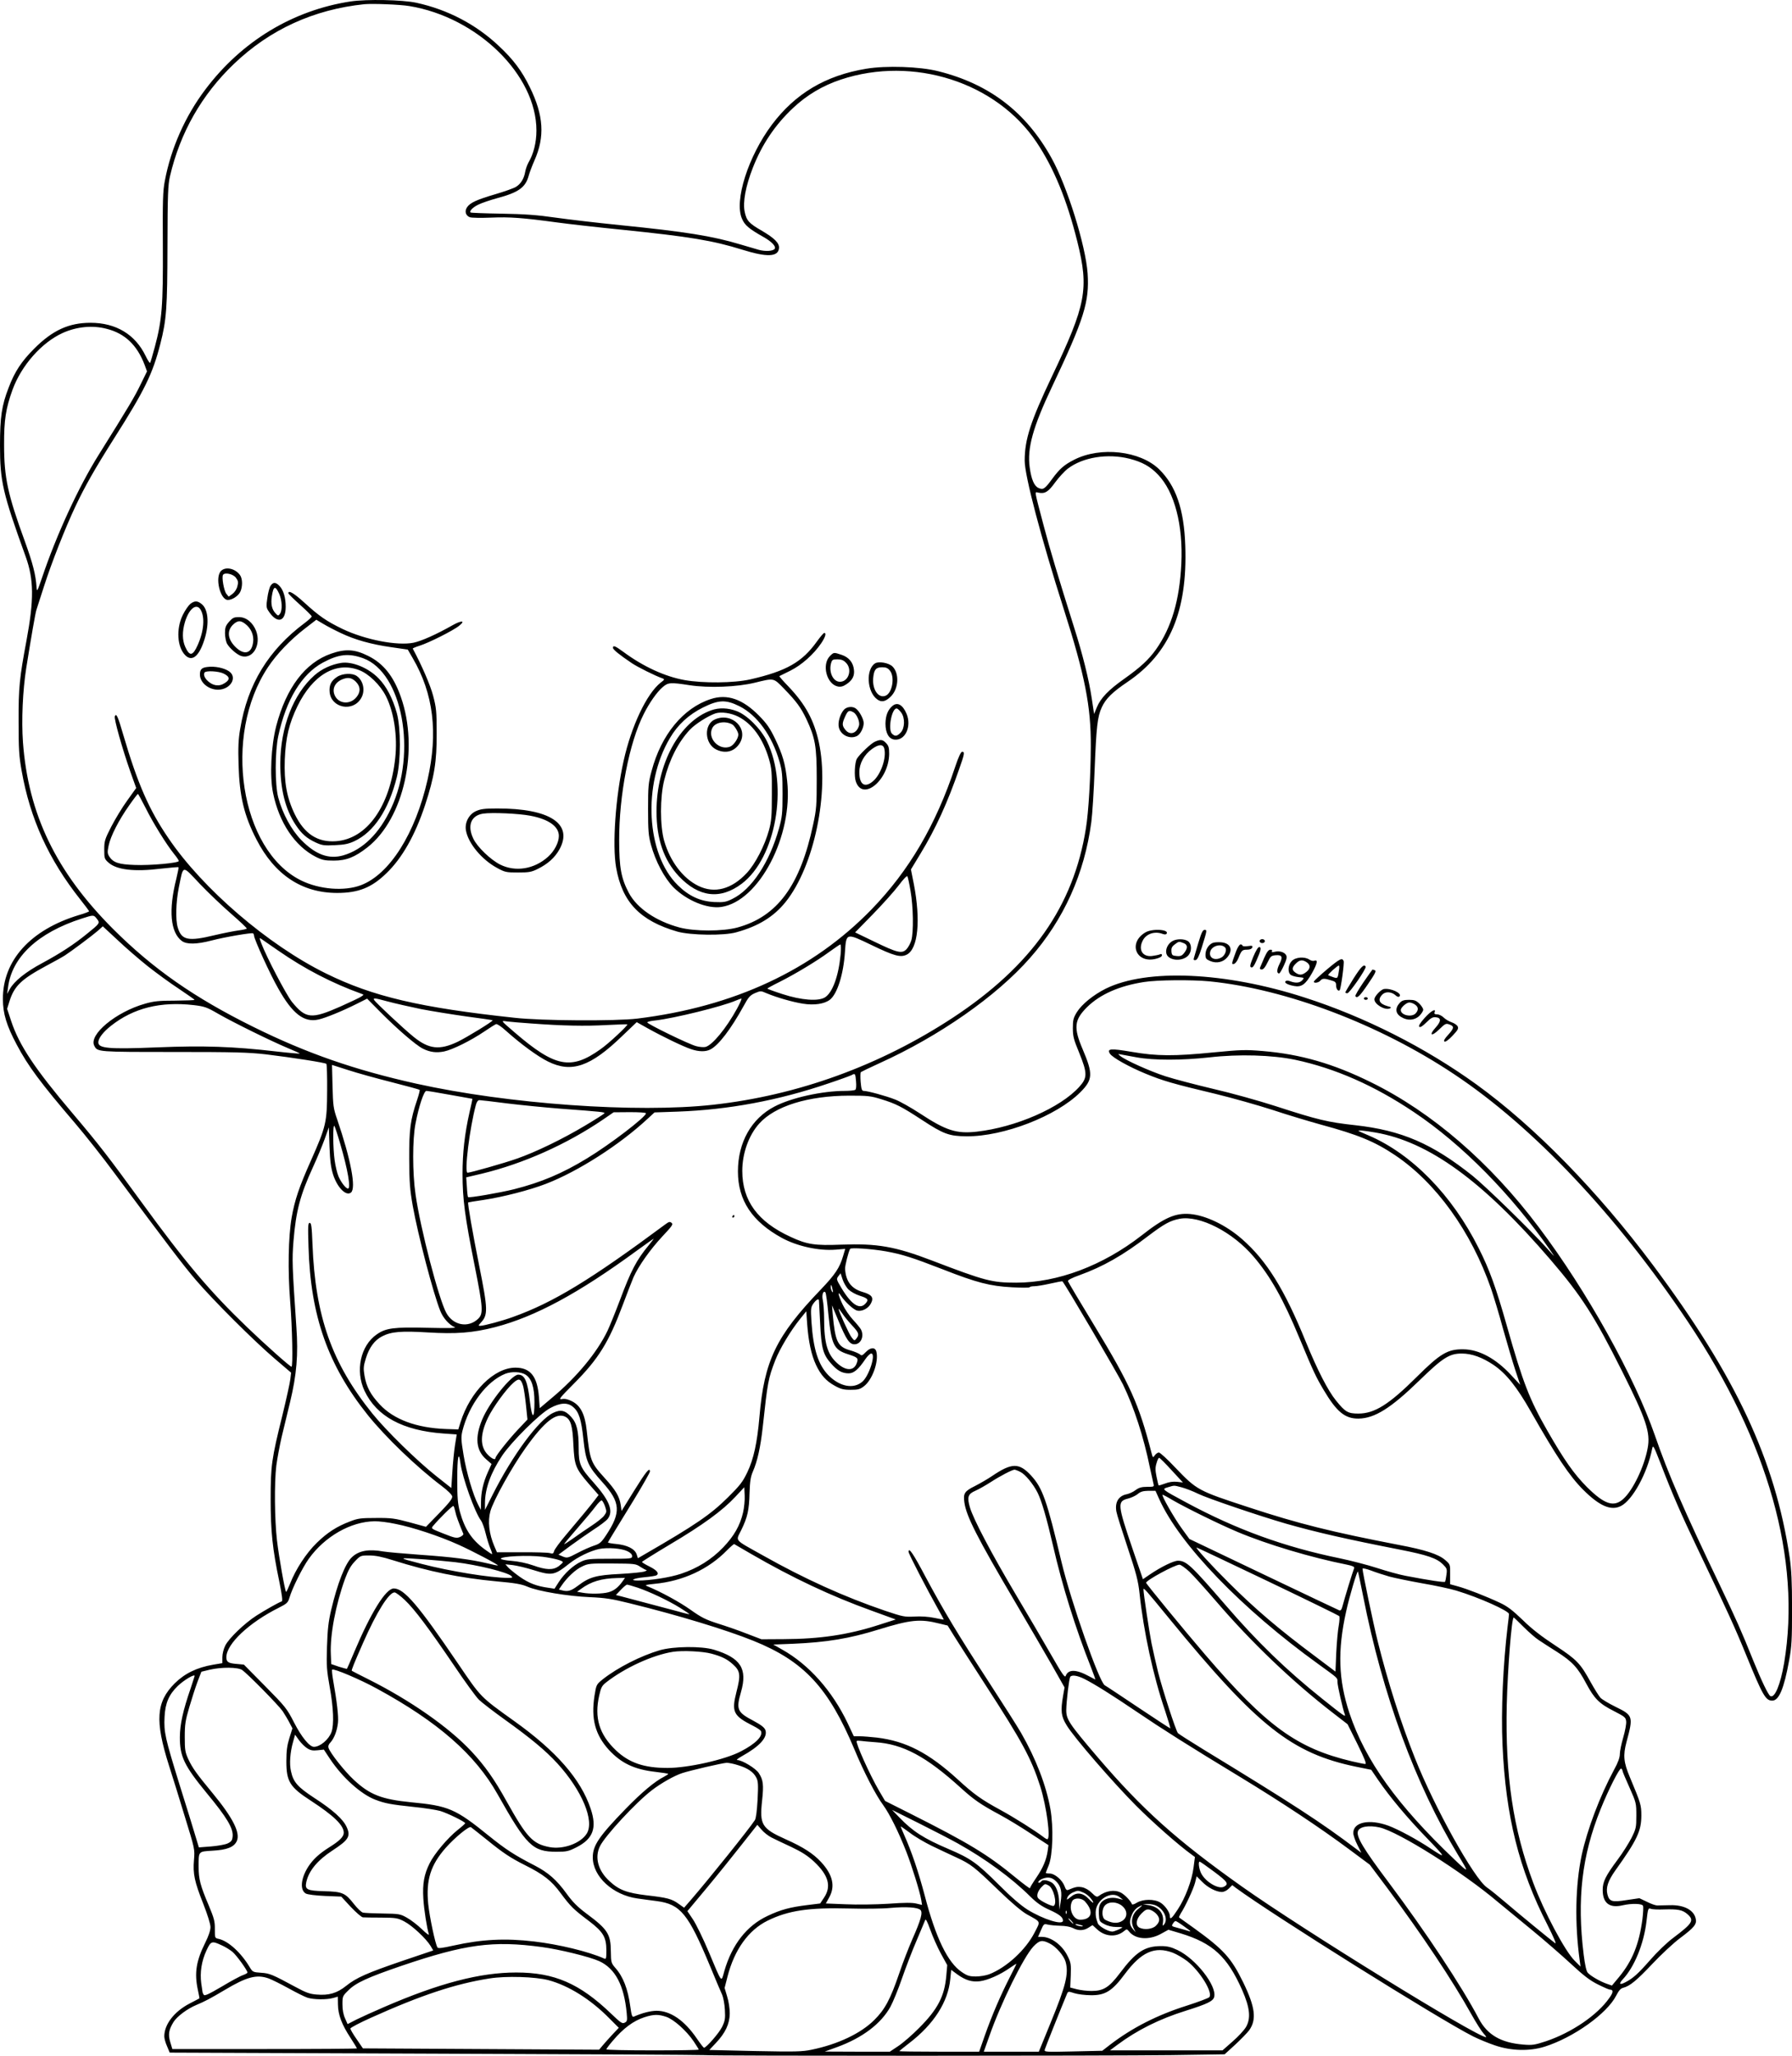 <?xml version="1.0" encoding="UTF-8"?>
<svg xmlns="http://www.w3.org/2000/svg" version="1.0" viewBox="0 0 1357.961 1557.686" preserveAspectRatio="xMidYMid meet">
  <g transform="translate(-321.5,1777.592) scale(0.1,-0.1)" fill="#000000" stroke="none">
    <path d="M5872 17765 c-438 -67 -825 -301 -1100 -666 -153 -202 -262 -447 -308 -694 -15 -76 -17 -151 -15 -495 2 -452 -6 -557 -60 -760 -17 -63 -33 -118 -36 -123 -3 -5 -18 18 -34 51 -79 164 -225 252 -418 252 -165 0 -288 -57 -426 -195 -97 -97 -148 -174 -194 -295 -53 -136 -66 -224 -66 -440 0 -271 20 -359 195 -843 62 -172 63 -326 6 -633 -53 -283 -61 -357 -60 -614 0 -211 3 -263 23 -374 64 -364 205 -673 444 -975 37 -46 67 -87 67 -90 0 -3 -35 -17 -78 -29 -366 -111 -577 -344 -575 -637 0 -109 28 -201 105 -345 85 -161 181 -290 442 -595 75 -88 210 -258 299 -379 401 -540 522 -699 618 -811 132 -154 439 -460 597 -595 l123 -105 -6 -50 c-3 -27 -30 -150 -60 -273 -82 -331 -89 -381 -89 -637 0 -242 14 -377 66 -625 20 -99 26 -146 18 -148 -24 -8 -128 -67 -192 -108 -89 -57 -209 -172 -236 -227 -13 -26 -22 -63 -22 -89 l0 -44 -71 -12 c-122 -21 -214 -66 -290 -141 -141 -141 -151 -283 -44 -621 26 -80 80 -255 121 -390 75 -244 76 -245 69 -327 -9 -106 4 -165 71 -334 32 -82 54 -152 54 -175 0 -25 -14 -67 -40 -119 -68 -137 -83 -228 -56 -355 8 -36 13 -65 12 -66 0 -1 -34 -18 -74 -39 -117 -61 -192 -158 -192 -249 0 -15 9 -49 21 -75 l20 -48 2007 -8 c1104 -4 2023 -9 2042 -11 57 -7 3101 -6 3540 0 l405 6 79 72 c43 40 91 89 107 110 58 81 46 176 -45 363 -91 186 -147 248 -374 412 -59 42 -109 78 -112 80 -2 2 4 16 13 31 35 54 95 183 108 232 l12 49 40 -40 c43 -45 107 -78 150 -79 17 0 38 10 54 26 l26 26 26 -20 c277 -204 1545 -998 1799 -1126 40 -20 114 -51 165 -68 122 -42 262 -46 377 -10 219 69 474 251 543 388 19 37 34 54 52 58 51 13 102 55 221 181 66 70 160 158 211 196 107 80 128 106 118 147 -14 66 -90 105 -194 102 -42 -1 -86 -2 -98 -2 -12 0 -47 12 -78 28 l-57 27 -95 -14 c-112 -18 -133 -12 -147 43 -13 51 4 102 59 180 166 232 198 301 198 418 0 78 -4 92 -87 290 -48 114 -52 165 -26 265 53 196 51 203 -82 268 -51 25 -103 56 -115 69 -12 13 -45 66 -74 118 -78 142 -104 170 -267 277 -102 67 -178 125 -247 193 -79 76 -117 105 -175 132 -100 47 -245 104 -318 124 l-58 16 0 75 c1 75 1 75 -38 109 -50 43 -149 76 -351 114 -508 98 -758 160 -1135 284 -388 127 -394 130 -559 302 -59 63 -115 114 -124 114 -9 0 -23 -10 -31 -21 -14 -21 -15 -20 -26 22 -94 365 -161 514 -431 959 -109 179 -199 331 -201 338 -2 9 29 25 88 46 177 64 329 150 519 296 123 93 167 117 239 131 153 28 402 -100 561 -287 128 -150 225 -323 348 -619 108 -259 123 -290 182 -390 99 -167 162 -219 265 -218 122 2 244 78 460 288 178 173 228 205 322 205 76 0 156 -29 242 -87 95 -65 176 -166 283 -355 190 -334 291 -486 395 -590 124 -124 212 -162 287 -123 88 45 200 250 236 434 7 31 11 23 65 -115 85 -222 155 -383 280 -644 229 -479 284 -600 370 -811 123 -301 145 -339 195 -339 51 0 89 91 128 305 19 104 22 156 22 390 0 208 -5 298 -18 390 -110 738 -408 1374 -1035 2214 -420 562 -896 1050 -1340 1371 -385 278 -844 511 -1302 658 -601 194 -1194 220 -1505 67 -94 -47 -182 -118 -220 -179 -26 -43 -30 -59 -30 -120 0 -62 6 -86 48 -187 63 -156 63 -189 1 -258 -143 -159 -482 -307 -778 -340 -153 -17 -232 8 -431 139 -66 43 -149 90 -185 104 -67 27 -210 66 -240 66 -14 0 -18 13 -23 68 -3 37 -2 70 1 74 4 3 67 34 140 67 455 206 888 508 1143 799 255 289 412 637 464 1029 8 61 19 239 25 395 13 325 21 402 54 474 31 67 80 115 197 194 318 216 453 534 436 1029 -9 278 -71 457 -199 582 -144 139 -443 173 -642 72 -77 -39 -111 -69 -167 -145 -56 -77 -69 -86 -105 -69 -32 14 -54 66 -66 156 -20 144 24 304 169 610 244 515 284 644 270 859 -15 212 -155 662 -274 875 -193 348 -470 560 -857 657 -141 36 -397 44 -547 19 -308 -51 -536 -187 -714 -423 -180 -240 -288 -578 -227 -714 21 -49 53 -76 163 -138 62 -35 96 -71 85 -89 -12 -18 -70 -22 -121 -8 -27 8 -90 26 -140 41 -213 64 -415 96 -910 146 -170 17 -391 43 -490 57 -139 20 -233 27 -410 30 -126 2 -231 6 -234 9 -11 11 18 40 60 60 24 12 89 34 144 49 160 43 212 81 236 168 6 23 26 76 44 117 80 180 70 341 -35 555 -60 123 -124 209 -233 311 -173 164 -388 277 -627 329 -105 23 -378 28 -498 10z m445 -35 c517 -85 963 -522 963 -943 0 -91 -22 -178 -60 -242 -9 -16 -21 -48 -25 -70 -9 -53 -33 -92 -70 -115 -16 -10 -86 -35 -154 -55 -143 -42 -194 -65 -217 -100 -20 -30 -10 -63 21 -75 13 -5 86 -6 162 -3 141 6 237 -1 503 -37 80 -11 300 -36 490 -55 510 -52 689 -82 910 -151 186 -58 271 -55 278 10 5 38 -32 76 -129 133 -99 57 -117 77 -131 145 -15 72 7 192 62 333 70 178 168 324 304 452 105 99 225 170 363 216 549 182 1179 -20 1483 -475 132 -198 229 -433 309 -753 89 -358 67 -476 -192 -1020 -163 -343 -207 -479 -207 -640 0 -114 125 -588 296 -1124 160 -501 207 -738 205 -1041 -1 -225 -17 -499 -37 -620 -93 -590 -411 -1042 -1008 -1435 -553 -363 -1176 -589 -1818 -660 -579 -64 -1550 5 -2249 160 -467 104 -832 231 -1234 430 -447 221 -761 440 -1065 744 -430 431 -641 868 -681 1413 -12 165 -2 392 25 563 37 232 70 422 77 440 4 11 30 92 58 180 56 175 160 440 239 607 70 148 145 281 292 513 232 365 292 489 350 715 47 185 53 271 54 745 1 390 4 460 19 525 77 331 241 619 485 852 273 261 605 412 987 452 60 6 272 -2 342 -14z m-2292 -2446 c137 -35 229 -123 286 -273 l18 -49 -49 -100 c-45 -93 -87 -164 -317 -532 -152 -242 -321 -609 -429 -930 -36 -105 -39 -112 -42 -75 -6 96 -28 181 -89 350 -129 353 -157 482 -157 730 -1 188 13 277 64 418 68 185 220 357 380 430 107 48 227 60 335 31z m7750 -984 c96 -25 156 -58 216 -121 124 -130 190 -380 176 -674 -13 -277 -75 -485 -192 -650 -55 -77 -116 -134 -240 -222 -119 -84 -179 -146 -208 -216 l-21 -51 -18 119 c-21 141 -69 334 -133 535 -130 414 -178 574 -229 765 -77 292 -72 263 -42 258 50 -10 75 6 127 78 28 38 71 85 96 104 114 87 302 117 468 75z m-7826 -3486 c25 -32 24 -34 -74 -113 -98 -80 -200 -147 -339 -222 -126 -67 -214 -138 -247 -198 l-20 -36 7 50 c29 229 226 414 559 521 90 29 90 29 114 -2z m384 -358 c65 -51 171 -129 237 -172 65 -44 119 -81 119 -84 1 -3 -65 -5 -147 -6 -121 0 -161 -4 -227 -23 -221 -62 -431 -236 -385 -320 24 -46 25 -46 600 -46 464 0 568 -3 700 -18 198 -24 449 -63 458 -72 4 -4 7 -95 6 -203 -1 -240 -8 -271 -122 -528 -91 -204 -123 -299 -147 -434 -25 -145 -30 -401 -11 -637 16 -201 22 -493 10 -493 -11 0 -203 171 -337 300 -283 272 -465 487 -802 950 -250 343 -317 430 -520 670 -286 337 -404 515 -465 698 l-31 94 17 55 c37 118 89 168 280 271 62 33 125 68 140 78 47 30 206 149 249 186 l39 35 111 -103 c60 -57 163 -146 228 -198z m8048 -116 c580 -58 1288 -326 1854 -704 600 -399 1230 -1067 1772 -1877 608 -909 859 -1799 728 -2584 -28 -165 -72 -270 -105 -250 -16 10 -66 114 -127 264 -93 232 -132 318 -255 576 -270 562 -392 844 -491 1131 -156 450 -517 1098 -881 1581 -369 491 -809 871 -1271 1098 -287 142 -535 213 -820 237 -130 11 -166 10 -372 -10 -303 -30 -431 -29 -623 4 -159 27 -188 25 -164 -14 18 -29 143 -99 269 -151 133 -55 210 -77 537 -155 123 -30 314 -84 426 -120 111 -37 275 -86 365 -111 284 -77 408 -128 562 -231 311 -208 578 -578 729 -1012 19 -56 61 -193 91 -305 31 -111 73 -252 93 -313 l37 -111 -70 75 c-115 124 -242 193 -360 194 -119 2 -175 -31 -355 -210 -210 -209 -319 -277 -442 -277 -78 0 -99 12 -169 99 -61 75 -141 231 -229 446 -162 398 -297 615 -484 778 -119 104 -271 178 -391 189 -112 10 -197 -27 -370 -163 -293 -228 -635 -357 -950 -357 -183 0 -234 13 -636 167 -282 108 -417 131 -689 121 -200 -8 -260 1 -384 59 -249 114 -366 274 -366 500 0 133 49 270 128 358 119 133 370 211 682 212 141 0 163 -2 243 -27 111 -34 154 -56 307 -156 166 -109 208 -124 340 -125 281 -2 680 153 861 333 96 96 98 139 19 325 -71 166 -65 223 33 321 99 97 244 161 431 190 101 16 360 18 497 5z m-7697 -180 c81 -10 97 -15 185 -66 113 -65 397 -205 528 -260 51 -21 91 -39 89 -41 -2 -2 -83 5 -179 16 -327 38 -549 45 -898 31 -371 -15 -449 -8 -449 38 0 31 38 80 97 126 170 134 374 185 627 156z m7146 -396 c127 -23 342 -23 549 0 226 26 475 18 650 -18 304 -65 600 -195 901 -397 366 -245 741 -626 1034 -1049 38 -55 38 -55 -24 15 -123 137 -467 472 -565 551 -307 245 -539 345 -890 384 -209 23 -282 40 -605 145 -124 40 -335 99 -470 130 -135 32 -299 75 -364 96 -120 39 -303 122 -341 153 -20 17 -20 17 5 12 14 -3 68 -13 120 -22z m-5647 -188 c114 -29 209 -55 212 -58 3 -2 -6 -37 -19 -76 -51 -150 -61 -222 -60 -447 1 -180 5 -231 27 -357 40 -222 154 -658 208 -794 21 -54 67 -106 109 -124 18 -7 -37 -9 -205 -5 -256 6 -315 -1 -385 -50 -123 -85 -164 -275 -93 -427 92 -195 291 -302 599 -324 l100 -7 -13 -81 c-7 -44 -16 -136 -20 -203 l-8 -122 -115 91 c-146 116 -378 343 -483 473 -307 381 -433 736 -454 1283 -5 134 -9 162 -21 162 -13 0 -14 -25 -9 -182 15 -523 148 -898 449 -1274 135 -168 373 -397 562 -539 46 -35 76 -65 78 -78 2 -16 -23 -49 -98 -126 l-101 -104 -124 34 c-112 30 -137 34 -254 33 -116 0 -138 -3 -197 -26 -101 -38 -173 -85 -253 -163 -79 -77 -160 -201 -201 -307 -15 -37 -29 -66 -31 -64 -9 8 -55 269 -69 390 -18 156 -21 434 -5 567 7 53 25 149 40 215 16 65 45 186 65 269 49 205 62 355 47 565 -32 469 -33 510 -22 651 19 229 50 348 148 562 31 67 70 162 88 211 l32 90 5 -145 c4 -110 11 -160 27 -212 32 -100 99 -167 136 -137 40 34 -1 249 -105 555 -29 83 -31 103 -35 251 l-4 161 122 -39 c67 -22 215 -63 330 -92z m3519 7 c3 -37 1 -61 -6 -65 -6 -4 -41 -8 -78 -8 -172 0 -407 -52 -533 -118 -176 -91 -278 -272 -278 -492 0 -219 107 -380 333 -504 116 -63 279 -99 407 -89 l73 6 -16 -54 c-26 -89 -60 -140 -170 -255 -338 -352 -428 -539 -464 -964 -17 -196 -44 -320 -92 -420 -35 -73 -56 -100 -147 -190 -131 -130 -243 -207 -634 -433 l-48 -28 -10 31 c-15 41 -72 69 -155 77 -35 3 -63 9 -62 12 4 9 49 83 196 322 67 110 122 207 122 215 0 36 -30 -1 -120 -146 l-95 -153 -6 45 c-10 65 -38 113 -122 205 -106 117 -111 132 -136 360 -13 122 -46 188 -111 221 -31 16 -55 21 -76 17 -29 -5 -19 7 90 117 188 189 265 315 371 598 32 85 68 179 81 209 39 86 126 209 218 308 74 79 84 92 70 103 -12 11 -20 9 -47 -11 -566 -420 -848 -592 -1155 -702 -79 -29 -220 -67 -248 -67 -16 0 -15 2 4 23 56 60 55 99 -12 434 -49 245 -89 474 -83 478 1 1 54 10 117 19 146 22 348 74 470 121 243 93 562 297 775 496 l50 46 175 6 c384 14 763 84 1144 214 87 29 166 58 175 63 26 15 28 12 33 -47z m-3075 -103 c91 -16 167 -30 168 -30 1 0 -9 -46 -22 -102 -37 -164 -53 -308 -53 -467 0 -191 18 -326 92 -696 64 -322 67 -364 25 -403 -75 -70 -188 -49 -240 46 -57 104 -197 642 -233 897 -24 164 -24 420 0 539 25 131 64 246 82 246 8 0 89 -13 181 -30z m433 -65 c107 -13 290 -31 405 -40 312 -23 336 -26 330 -35 -3 -5 -69 -47 -148 -94 -169 -101 -373 -200 -517 -250 -90 -32 -351 -106 -372 -106 -26 0 16 339 63 513 6 24 16 37 27 37 9 0 105 -11 212 -25z m1050 -75 c0 -27 -274 -237 -448 -342 -185 -113 -346 -181 -551 -233 -108 -27 -342 -67 -349 -60 -3 3 -7 37 -9 77 l-5 73 119 28 c314 76 640 221 918 410 l80 55 123 1 c71 0 122 -3 122 -9z m-2317 -230 c58 -197 82 -340 59 -340 -16 0 -51 45 -71 90 -11 25 -24 80 -30 123 -13 93 -15 275 -2 262 4 -6 24 -66 44 -135z m7843 85 c406 -69 817 -368 1330 -966 235 -274 331 -424 542 -845 182 -363 215 -463 193 -580 -25 -139 -111 -319 -184 -385 -72 -66 -143 -43 -277 90 -98 99 -171 203 -298 424 -137 239 -187 368 -308 796 -81 286 -132 429 -214 590 -201 402 -507 714 -835 854 -38 16 -72 31 -74 33 -9 8 38 4 125 -11z m-5503 -852 c-96 -116 -136 -193 -222 -423 -34 -90 -76 -193 -92 -227 -79 -165 -234 -353 -424 -511 l-90 -76 -6 85 c-12 156 -65 222 -178 222 -161 0 -343 -181 -416 -413 l-17 -55 -92 3 c-224 8 -397 72 -503 186 -70 75 -101 132 -116 219 -9 55 -8 71 11 132 25 81 66 137 124 166 68 35 146 41 343 29 215 -13 341 -4 512 40 303 79 629 254 1073 579 69 50 127 91 128 91 2 0 -14 -21 -35 -47z m1797 -49 c121 -22 197 -46 429 -136 260 -102 359 -127 524 -136 71 -4 131 -4 134 0 2 5 19 8 36 8 18 0 72 9 121 20 49 11 90 19 92 17 23 -25 421 -703 459 -782 84 -174 156 -395 204 -630 12 -55 24 -110 27 -122 6 -22 4 -23 -48 -23 -42 0 -62 -6 -88 -25 -18 -14 -48 -27 -66 -31 -63 -12 -92 -61 -79 -132 3 -20 42 -143 85 -272 66 -197 80 -253 90 -345 31 -291 104 -629 194 -892 24 -73 42 -133 39 -133 -3 0 -112 71 -242 158 -130 87 -244 163 -254 168 -42 23 -256 634 -328 934 -112 472 -144 561 -230 655 -91 99 -147 98 -296 -3 -32 -22 -91 -56 -130 -76 -79 -39 -90 -56 -80 -124 14 -104 97 -267 383 -752 99 -168 224 -383 278 -477 l98 -173 -11 -63 c-20 -116 -15 -156 27 -224 55 -92 355 -437 526 -609 129 -129 321 -298 419 -369 l27 -20 -10 -77 c-12 -99 -63 -234 -120 -320 -45 -69 -60 -82 -60 -50 0 28 -37 81 -72 102 -46 28 -131 27 -178 -1 -23 -14 -36 -17 -38 -10 -8 23 -55 72 -83 86 -48 25 -114 15 -169 -26 -13 -9 -23 -4 -51 24 -22 22 -50 38 -74 43 -35 6 -50 3 -105 -20 -12 -5 -19 3 -28 28 -17 47 -75 96 -112 96 -17 0 -30 2 -30 5 0 2 10 28 22 57 31 76 37 289 13 426 -32 180 -110 382 -222 577 -25 44 -134 215 -241 380 -236 363 -347 548 -484 804 -94 178 -128 227 -128 188 0 -14 137 -279 223 -432 25 -44 45 -81 44 -81 -1 -1 -33 5 -72 13 -43 9 -101 13 -150 10 -75 -4 -89 -1 -223 44 -311 106 -611 242 -927 420 -223 125 -205 104 -163 191 48 98 60 152 63 283 3 86 8 121 25 160 35 80 58 186 75 338 37 342 41 366 95 506 34 87 115 222 188 313 l47 58 7 -100 c10 -131 31 -229 66 -305 37 -79 78 -124 144 -160 43 -24 65 -30 119 -30 56 0 71 4 101 27 64 49 113 187 94 262 -9 36 -45 34 -81 -4 -25 -26 -31 -28 -44 -16 -9 7 -41 21 -73 30 -96 27 -114 66 -133 276 l-5 65 48 -115 c60 -145 84 -180 122 -180 49 0 76 61 49 113 -7 12 -34 45 -61 74 -27 29 -62 81 -78 115 -33 69 -40 108 -14 68 33 -50 98 -109 125 -115 37 -8 85 17 104 55 23 44 7 66 -62 86 -86 25 -128 80 -134 175 -2 22 26 132 38 152 7 11 164 0 273 -19z m-285 -289 c18 -17 55 -38 88 -48 60 -19 67 -29 40 -59 -44 -48 -106 -8 -182 119 -38 64 -39 67 -23 89 l17 22 15 -46 c8 -25 28 -60 45 -77z m-121 0 c5 -22 4 -26 -4 -15 -5 8 -10 24 -10 34 0 26 6 18 14 -19z m-31 -193 c23 -226 41 -263 147 -297 75 -24 81 -30 68 -66 -21 -62 -82 -63 -149 -2 -74 67 -99 150 -99 338 0 55 -5 118 -10 140 -9 39 4 76 20 58 4 -4 15 -81 23 -171z m-72 111 c0 -5 4 -82 9 -173 9 -190 22 -237 82 -305 48 -55 84 -75 134 -75 39 0 74 29 127 108 16 23 35 42 44 42 38 0 -16 -171 -68 -214 -67 -57 -169 -37 -254 47 -79 80 -117 198 -131 409 -6 99 -5 108 15 137 21 29 40 40 42 24z m251 -190 c52 -56 56 -69 33 -99 -15 -19 -16 -18 -37 9 -19 24 -98 198 -98 215 0 4 12 -11 27 -33 14 -22 48 -63 75 -92z m-2476 -372 c47 -29 69 -95 69 -210 0 -131 -18 -130 -34 3 -18 156 -39 206 -89 206 -50 0 -218 -208 -273 -340 -57 -136 -47 -236 32 -303 l39 -34 -29 -64 c-34 -76 -51 -150 -51 -227 l-1 -57 -20 38 c-38 72 -90 248 -111 377 -19 115 -20 136 -9 183 50 200 185 378 326 434 47 18 116 15 151 -6z m-16 -90 c5 -20 15 -84 21 -144 l11 -107 -69 -73 c-72 -76 -173 -203 -173 -218 0 -19 -28 -7 -59 25 -59 61 -59 153 2 280 38 79 138 217 193 265 42 37 57 31 74 -28z m378 -156 c44 -37 62 -94 78 -245 18 -166 33 -202 144 -325 138 -153 143 -228 27 -403 -36 -54 -48 -64 -92 -78 -27 -9 -84 -34 -125 -56 -72 -38 -78 -39 -110 -26 l-33 14 89 66 c49 36 128 91 176 123 49 31 97 68 108 82 46 59 14 140 -109 278 -99 110 -111 139 -111 258 0 131 -14 190 -57 237 -45 50 -80 58 -137 30 -109 -52 -307 -320 -458 -620 l-58 -115 0 50 c0 111 44 232 130 361 71 106 285 319 365 361 76 41 131 44 173 8z m-57 -75 c39 -22 53 -68 59 -210 8 -160 16 -180 120 -301 l71 -81 -28 -37 c-32 -42 -111 -138 -223 -270 -44 -52 -83 -105 -86 -118 -5 -19 -10 -22 -33 -15 -14 4 -110 7 -213 6 l-187 0 -20 46 c-40 94 -51 188 -30 265 22 80 163 335 267 480 144 202 234 272 303 235z m-797 -350 c15 -111 109 -374 157 -437 9 -13 25 -56 34 -95 10 -40 26 -92 36 -115 10 -24 16 -43 12 -43 -3 0 -27 16 -53 35 -100 73 -153 153 -190 286 -16 61 -20 104 -20 246 0 169 11 223 24 123z m5389 -54 l86 -93 -44 5 c-30 3 -61 -1 -91 -13 -25 -9 -47 -16 -49 -14 -2 2 -9 32 -16 66 -10 49 -10 70 0 102 6 23 15 41 20 41 4 0 47 -42 94 -94z m-1146 -13 c36 -17 97 -90 131 -158 31 -63 68 -190 117 -402 69 -301 170 -626 289 -925 19 -49 33 -88 31 -88 -1 0 -22 11 -46 24 -98 54 -159 55 -178 4 -6 -18 -26 11 -113 163 -58 101 -179 308 -269 459 -182 307 -319 567 -344 654 -23 78 -15 102 41 126 25 11 78 41 117 66 69 45 163 94 180 94 5 0 25 -7 44 -17z m1223 -117 c30 -8 87 -30 125 -49 70 -34 464 -168 665 -226 228 -65 461 -118 859 -196 214 -42 283 -66 330 -112 31 -31 33 -37 27 -79 -3 -25 -8 -49 -10 -53 -5 -7 -118 10 -301 45 -44 8 -141 35 -215 59 -74 24 -203 57 -285 74 -418 86 -779 217 -1160 422 -191 103 -188 101 -139 116 51 15 42 15 104 -1z m-3324 -190 c-23 -99 -68 -178 -150 -264 -89 -93 -195 -159 -321 -201 -84 -28 -232 -51 -325 -51 -69 0 -35 17 48 25 43 4 85 10 92 15 23 14 2 39 -55 67 -30 15 -55 30 -55 34 0 3 96 63 213 133 248 147 397 256 493 359 l69 74 3 -63 c2 -34 -4 -92 -12 -128z m3153 102 c154 -344 626 -833 1206 -1251 153 -111 145 -103 145 -135 0 -27 41 -208 56 -247 9 -23 -10 -10 -171 119 -273 218 -492 430 -734 711 -260 301 -296 335 -360 335 -32 0 -125 -45 -211 -103 l-54 -37 -78 228 c-116 341 -117 362 -35 383 24 6 57 21 73 34 22 19 41 24 82 25 l53 0 28 -62z m99 -7 c105 -61 358 -185 493 -242 228 -96 560 -195 832 -249 40 -8 57 -16 54 -25 -12 -29 -77 -243 -87 -283 -8 -32 -15 -42 -26 -38 -8 3 -267 126 -575 273 l-561 268 -58 80 c-57 78 -158 255 -145 255 4 0 37 -17 73 -39z m-4298 -49 c13 -39 13 -43 -6 -69 -11 -16 -54 -50 -95 -77 -41 -27 -104 -70 -141 -97 -38 -27 -68 -46 -68 -43 0 3 45 57 100 120 55 63 117 137 137 164 21 28 42 49 48 47 5 -2 17 -22 25 -45z m-1135 -39 c6 -31 24 -80 61 -169 3 -6 -9 -17 -25 -24 -27 -11 -40 -8 -126 26 -94 37 -95 38 -78 58 44 53 147 155 154 151 4 -3 10 -22 14 -42z m-452 -94 c128 -25 331 -92 475 -157 105 -47 305 -152 300 -158 -2 -1 -39 6 -83 17 -124 29 -260 47 -505 64 -124 9 -249 20 -279 25 -112 20 -186 7 -239 -43 -51 -47 -110 -199 -158 -402 -20 -85 -27 -147 -31 -275 -5 -148 -2 -180 21 -310 28 -153 33 -283 13 -338 -21 -57 -86 -112 -133 -112 -34 0 -94 74 -150 183 -55 107 -64 119 -219 276 l-162 164 -54 5 c-64 5 -79 15 -79 51 1 101 172 262 396 374 65 33 71 39 83 79 21 71 98 226 146 293 120 168 318 282 498 284 33 1 105 -8 160 -20z m2695 -228 c311 -180 603 -318 911 -429 l184 -67 -131 -42 c-230 -74 -443 -106 -717 -107 l-170 -1 -110 42 c-60 24 -159 58 -220 77 -93 30 -125 46 -208 105 -82 58 -220 134 -327 178 -21 9 -13 11 55 18 214 20 409 110 549 254 27 27 52 49 55 47 3 -2 62 -36 129 -75z m-938 21 c23 -11 35 -24 35 -37 0 -19 -7 -20 -170 -20 -153 0 -175 -2 -217 -22 -59 -27 -127 -90 -169 -155 l-32 -50 -46 7 c-89 12 -148 35 -217 83 -38 27 -78 60 -89 72 l-20 23 56 -6 c31 -4 100 -20 154 -37 145 -45 160 -42 276 50 62 49 158 95 224 109 65 13 171 5 215 -17z m4852 -227 c293 -140 536 -259 541 -264 5 -5 3 -37 -3 -72 -7 -35 -15 -128 -19 -206 l-6 -143 -150 113 c-279 208 -461 363 -660 562 -133 132 -254 265 -242 265 3 0 246 -115 539 -255z m-6630 159 c276 -87 509 -134 783 -160 145 -13 192 -21 238 -41 82 -35 306 -72 472 -79 117 -5 167 -13 300 -46 367 -90 735 -202 940 -285 382 -154 569 -355 765 -823 71 -171 162 -347 218 -422 48 -66 115 -200 175 -353 40 -102 104 -306 113 -365 l6 -38 -42 10 c-30 8 -91 8 -213 -1 -97 -6 -238 -8 -323 -4 l-151 6 25 45 c48 85 28 173 -61 269 -59 64 -135 113 -267 172 -183 82 -200 111 -180 293 13 121 9 157 -25 209 -23 36 -127 99 -164 99 -9 0 8 13 36 29 135 75 197 143 178 198 -8 20 -31 38 -90 70 -124 65 -133 86 -95 218 51 177 -2 259 -205 321 -93 28 -305 26 -410 -4 -143 -42 -319 -131 -432 -220 -49 -40 -49 -40 -63 -125 -27 -175 5 -295 108 -409 95 -103 195 -150 356 -168 49 -6 92 -12 94 -15 2 -2 -11 -11 -30 -21 -70 -35 -169 -118 -289 -241 -204 -210 -252 -280 -252 -370 0 -146 152 -286 338 -312 39 -5 105 -15 148 -20 179 -24 237 -95 402 -491 42 -102 84 -201 93 -220 8 -19 18 -70 20 -112 4 -68 1 -84 -21 -130 -23 -47 -120 -158 -137 -158 -4 0 -28 31 -54 69 -94 138 -200 211 -306 211 -47 -1 -107 -16 -171 -44 -13 -6 -18 6 -28 78 -18 132 -54 225 -114 292 -30 35 -32 41 -33 123 -1 132 -24 168 -183 286 -71 53 -107 90 -152 152 -76 105 -139 160 -241 213 -156 80 -221 123 -349 226 -253 205 -305 227 -589 254 -223 22 -313 57 -434 170 -71 66 -179 203 -191 241 -5 14 0 28 14 42 28 31 50 87 57 149 5 50 -7 155 -37 325 -7 40 -10 75 -7 78 11 11 214 -75 341 -145 462 -252 743 -498 913 -800 219 -389 265 -435 445 -435 79 0 92 3 155 35 124 64 154 146 105 291 -75 224 -260 436 -579 664 -260 186 -251 178 -427 437 -301 443 -408 568 -486 568 -60 0 -173 -182 -299 -480 -29 -69 -54 -127 -56 -129 -1 -1 -29 6 -61 16 l-58 20 -3 74 c-7 147 37 377 108 573 24 65 44 100 75 132 41 43 43 44 107 44 48 0 98 -10 180 -36z m1136 26 c83 -11 152 -29 152 -41 0 -4 -15 -18 -32 -31 -43 -30 -93 -29 -194 7 -48 17 -111 30 -162 34 -45 3 -82 11 -82 16 0 19 208 29 318 15z m-893 -20 c77 -6 181 -15 230 -21 168 -20 395 -76 425 -105 12 -12 9 -14 -25 -14 -131 0 -440 50 -655 106 -188 49 -188 49 25 34z m1632 -56 c20 -13 41 -24 47 -25 6 0 0 -5 -14 -10 -14 -6 -97 -14 -185 -19 -183 -9 -233 -23 -320 -89 -53 -40 -77 -47 -122 -35 l-23 6 22 32 c42 61 104 119 153 142 47 23 60 24 228 23 172 -1 180 -2 214 -25z m4160 -36 c31 -29 123 -132 206 -228 266 -310 578 -608 888 -847 l106 -82 75 -151 c54 -110 70 -150 59 -150 -9 0 -54 9 -101 20 -417 99 -646 265 -1113 809 -158 184 -447 536 -447 544 0 19 218 137 253 137 10 0 43 -24 74 -52z m1517 -38 c41 -11 153 -34 248 -51 95 -16 211 -41 258 -55 175 -53 400 -154 400 -178 0 -6 -4 -47 -10 -91 -35 -291 -51 -643 -39 -902 24 -539 124 -940 340 -1361 47 -94 71 -149 59 -140 -32 23 -270 218 -375 308 -55 47 -119 99 -143 115 -98 69 -397 606 -545 980 -107 269 -205 576 -282 885 -32 128 -115 524 -115 550 0 5 29 -1 64 -14 36 -14 98 -34 140 -46z m-199 -150 c148 -751 395 -1423 720 -1961 84 -137 83 -139 -26 -35 -437 415 -678 752 -798 1111 -84 253 -91 475 -25 771 25 115 83 309 89 302 2 -2 20 -87 40 -188z m-5613 113 c-33 -46 -65 -71 -107 -82 -44 -12 -140 -14 -198 -3 l-39 7 29 21 c77 57 156 80 276 83 l58 1 -19 -27z m115 -47 c96 -33 233 -98 320 -152 40 -25 73 -47 73 -49 0 -2 -39 7 -87 21 -74 20 -304 81 -434 115 l-37 9 37 39 c20 21 41 39 47 40 6 0 42 -10 81 -23z m4029 -235 c669 -817 929 -1022 1421 -1123 l109 -22 51 -75 c89 -130 220 -287 372 -444 145 -150 148 -158 26 -77 -102 68 -243 144 -318 172 -145 53 -267 28 -267 -55 0 -16 14 -57 31 -90 l30 -60 -33 25 c-273 207 -480 341 -1170 762 -98 60 -182 114 -187 120 -16 19 -118 334 -150 461 -16 66 -39 165 -50 220 -18 92 -61 378 -61 407 0 17 12 4 196 -221z m-5794 142 c76 -72 183 -216 374 -497 81 -121 166 -237 188 -259 23 -22 110 -89 195 -150 198 -142 309 -234 400 -333 186 -204 283 -435 222 -532 -47 -74 -178 -121 -281 -102 -128 24 -173 73 -325 345 -94 170 -165 270 -268 381 -171 183 -464 387 -781 546 -66 33 -123 62 -125 64 -4 4 14 50 85 211 103 234 196 383 239 383 9 0 44 -26 77 -57z m8480 -206 c40 -40 91 -84 113 -98 22 -15 84 -55 138 -89 116 -74 158 -119 222 -240 62 -116 99 -153 210 -209 83 -43 90 -48 93 -79 2 -18 -8 -72 -22 -120 -14 -48 -26 -105 -26 -126 0 -27 -13 -64 -44 -120 -107 -199 -203 -452 -245 -646 -48 -227 -54 -518 -15 -800 l6 -45 -45 45 c-73 73 -231 369 -313 589 -153 407 -213 813 -201 1350 7 275 37 661 53 661 2 0 36 -33 76 -73z m-4428 27 l62 -15 54 -87 c30 -48 136 -213 236 -368 276 -426 344 -552 412 -764 48 -152 81 -400 53 -400 -4 0 -19 8 -32 19 -61 46 -214 143 -318 200 -151 82 -206 122 -326 232 -222 203 -394 292 -615 319 -46 5 -105 10 -130 10 l-45 0 -46 98 c-117 246 -294 445 -497 559 l-67 38 151 6 c256 11 428 40 644 107 247 76 317 83 464 46z m-1728 -228 c78 -21 119 -41 163 -81 56 -50 60 -81 27 -208 -39 -154 -25 -182 130 -260 28 -14 54 -32 56 -39 15 -38 -42 -95 -152 -152 -119 -63 -400 -126 -557 -126 -178 0 -290 39 -389 132 -128 121 -167 248 -128 418 13 59 21 74 52 98 143 112 354 208 507 232 73 11 224 4 291 -14z m-3556 -124 c44 -31 275 -266 307 -312 16 -25 40 -64 52 -88 l22 -42 -23 -73 c-17 -55 -23 -96 -23 -177 0 -153 26 -195 185 -298 175 -114 250 -187 250 -243 0 -30 -32 -62 -111 -111 -77 -49 -122 -91 -158 -146 -57 -89 -65 -178 -18 -204 12 -7 76 -15 145 -18 l123 -5 72 -78 c40 -42 81 -78 92 -79 11 -1 74 -2 140 -2 112 -1 124 -3 175 -30 58 -30 165 -130 198 -185 l20 -34 -228 -77 c-272 -93 -355 -129 -433 -192 -69 -55 -130 -73 -223 -65 -52 4 -80 14 -161 58 -174 94 -195 103 -260 107 -60 4 -64 6 -85 41 -66 111 -163 200 -237 216 -28 6 -28 7 -28 73 1 58 -5 82 -47 182 -63 148 -76 198 -76 290 0 121 -4 116 106 123 109 6 162 27 183 72 29 62 -28 176 -184 365 -119 144 -151 188 -183 256 -24 53 -27 70 -27 169 0 95 5 126 34 224 18 62 46 149 62 192 l30 78 62 15 c90 21 215 20 247 -2z m-360 -45 c0 -2 -14 -43 -30 -93 -59 -171 -81 -273 -82 -369 -1 -148 33 -218 203 -425 154 -186 202 -267 197 -328 -3 -31 -9 -40 -38 -54 -19 -9 -76 -19 -127 -23 l-91 -7 -27 89 c-14 48 -68 223 -120 388 -109 353 -119 396 -113 512 5 104 33 169 100 234 47 45 128 93 128 76z m6743 -23 c79 -40 214 -125 397 -249 187 -127 394 -258 785 -495 319 -194 599 -380 820 -544 l160 -119 132 -176 c258 -346 495 -701 637 -956 37 -66 79 -132 94 -148 14 -15 22 -27 18 -27 -68 0 -1391 816 -1848 1140 -498 353 -755 584 -1094 980 -219 257 -239 287 -239 359 1 66 21 237 30 251 11 17 54 11 108 -16z m-5890 -525 c25 -16 43 -19 79 -15 l47 5 47 -71 c94 -141 235 -268 344 -309 73 -28 118 -36 286 -54 84 -8 176 -23 205 -31 56 -17 189 -82 189 -93 0 -3 -25 -26 -57 -51 -75 -60 -176 -179 -212 -252 -42 -83 -55 -155 -48 -268 5 -85 27 -222 42 -271 3 -10 -21 8 -53 39 -33 32 -84 71 -113 87 -51 29 -60 30 -184 32 -71 1 -139 4 -150 7 -12 3 -42 32 -68 65 -65 84 -88 94 -227 97 -129 4 -146 12 -134 69 19 86 85 166 199 240 122 80 139 107 107 177 -26 59 -105 130 -244 220 -128 84 -160 120 -178 203 -13 56 -7 143 16 223 l15 54 30 -42 c16 -22 44 -50 62 -61z m4305 46 c211 -14 387 -109 650 -348 96 -87 147 -123 292 -201 58 -31 165 -96 237 -144 l133 -87 -6 -45 c-10 -67 -35 -127 -87 -203 -26 -38 -47 -73 -47 -78 0 -5 -48 31 -107 79 -216 178 -357 263 -810 491 l-181 91 -46 78 c-69 118 -180 365 -169 376 3 3 17 3 32 1 14 -2 63 -7 109 -10z m-1040 -174 c73 -22 117 -52 138 -94 14 -26 16 -52 10 -167 -5 -86 -12 -143 -21 -156 -43 -66 -344 -441 -482 -601 l-54 -62 -41 29 c-52 38 -86 47 -244 65 -148 18 -208 40 -280 107 -87 79 -114 180 -73 264 38 79 274 334 395 426 69 53 170 110 229 129 61 20 306 77 337 78 14 0 53 -7 86 -18z m6702 -42 c0 -6 24 -63 53 -127 51 -115 52 -119 52 -213 0 -90 -2 -99 -37 -170 -21 -40 -67 -114 -104 -163 -92 -124 -114 -168 -114 -230 0 -100 51 -140 150 -117 69 16 149 14 156 -4 3 -8 1 -54 -5 -102 -25 -188 -76 -314 -176 -436 l-55 -66 -40 14 c-49 17 -122 59 -143 83 -11 12 -21 59 -31 137 -52 421 -14 749 128 1102 59 147 144 315 156 308 6 -3 10 -11 10 -16z m-5035 -552 c209 -117 406 -261 547 -401 50 -49 87 -75 145 -101 77 -35 103 -56 103 -82 0 -37 -150 10 -268 83 -51 32 -124 95 -219 190 -166 166 -214 199 -381 270 -187 80 -270 133 -372 239 l-55 57 205 -102 c112 -56 245 -125 295 -153z m-1414 46 c24 -12 92 -45 151 -72 80 -38 123 -66 172 -111 109 -103 133 -186 76 -272 l-30 -45 -97 -12 c-131 -16 -202 -35 -301 -82 -157 -73 -270 -217 -328 -418 -25 -88 -14 -102 -118 145 -42 100 -96 210 -119 245 l-43 64 146 175 c80 96 199 244 264 327 l120 152 32 -37 c17 -20 51 -47 75 -59z m-2157 -17 c124 -101 181 -138 286 -191 143 -71 204 -119 273 -213 76 -102 97 -123 214 -211 109 -83 133 -123 133 -224 0 -62 -2 -68 -17 -61 -119 53 -343 107 -530 129 -220 26 -395 17 -612 -31 -85 -19 -116 -23 -121 -14 -17 27 -60 232 -70 329 -18 181 18 295 132 425 70 79 178 168 192 157 6 -4 60 -47 120 -95z m3371 -46 c55 -26 140 -67 189 -89 110 -51 135 -71 321 -251 98 -94 172 -157 213 -180 108 -60 103 -48 57 -137 -67 -131 -211 -264 -343 -316 -23 -9 -69 -17 -101 -17 -50 0 -66 5 -107 33 -107 71 -198 259 -282 582 -48 181 -98 329 -156 459 -14 32 -26 60 -26 63 0 2 30 -19 68 -47 37 -29 112 -73 167 -100z m3395 139 c142 -32 626 -336 895 -564 50 -41 167 -138 260 -214 94 -77 226 -192 295 -256 96 -89 143 -125 203 -155 44 -22 85 -40 93 -40 26 0 25 -21 -5 -62 -90 -130 -285 -263 -481 -329 -86 -28 -102 -31 -173 -25 -169 14 -272 74 -337 198 -127 242 -399 653 -680 1028 -194 258 -248 349 -235 390 11 35 82 48 165 29z m-1255 -335 c103 -77 114 -93 75 -114 -42 -22 -142 38 -174 104 -16 34 -22 86 -10 86 4 0 53 -34 109 -76z m-1196 -74 c37 -37 46 -82 33 -158 l-9 -57 -2 57 c-1 75 -26 135 -62 153 -33 17 -65 19 -74 5 -3 -5 -11 -10 -16 -10 -16 0 1 21 25 30 42 17 74 11 105 -20z m-57 -31 c37 -20 66 -137 38 -154 -11 -7 -101 37 -118 58 -15 18 -3 56 28 87 23 23 25 24 52 9z m262 -53 c18 -7 42 -26 54 -41 34 -42 26 -49 -10 -10 -46 50 -93 56 -136 20 -18 -15 -32 -24 -32 -22 0 20 18 41 44 53 39 17 40 17 80 0z m277 -36 l24 -19 -39 10 c-51 14 -108 -2 -130 -36 -12 -18 -16 -42 -14 -82 3 -54 4 -57 43 -77 24 -13 59 -21 88 -21 26 0 47 -1 47 -2 0 -7 -61 -33 -76 -33 -32 0 -103 41 -110 63 -15 42 -16 52 -16 85 2 94 119 166 183 112z m-264 -32 c69 -76 52 -138 -37 -138 -54 0 -90 84 -60 141 15 27 71 26 97 -3z m282 -34 c49 -41 39 -102 -19 -122 -30 -11 -67 -5 -109 17 -29 16 -29 83 -1 111 30 30 90 27 129 -6z m259 2 c59 -30 89 -100 60 -140 -13 -16 -14 -15 -10 15 8 70 -32 117 -112 130 l-41 6 38 2 c21 0 50 -5 65 -13z m-139 -26 c-45 -36 -58 -93 -34 -143 l16 -32 -21 24 c-28 33 -29 62 -3 119 9 18 27 39 42 47 39 21 39 18 0 -15z m-1649 -6 c19 -19 4 -74 -61 -221 -27 -62 -73 -179 -100 -260 -67 -196 -108 -273 -189 -353 -101 -101 -275 -184 -475 -225 -70 -15 -124 -16 -428 -10 l-347 8 49 52 c73 77 105 145 106 225 0 37 -8 92 -20 129 l-19 64 22 86 c52 203 158 352 304 424 157 77 312 100 617 92 113 -3 253 -2 311 4 123 11 209 5 230 -15z m5635 4 c104 3 138 -3 175 -34 56 -48 44 -69 -106 -182 -46 -34 -122 -107 -173 -166 -94 -107 -131 -140 -189 -170 -44 -23 -52 -13 -20 22 88 93 160 269 180 441 11 96 13 101 32 94 12 -5 57 -7 101 -5z m-3847 -34 c29 -32 28 -59 -3 -89 -26 -27 -89 -34 -126 -15 -32 18 -25 66 16 107 29 29 40 34 63 29 15 -4 37 -18 50 -32z m-681 4 c-3 -8 -6 -5 -6 6 -1 11 2 17 5 13 3 -3 4 -12 1 -19z m-952 -305 l48 -87 -7 -80 c-13 -155 -65 -255 -206 -396 -52 -53 -124 -115 -159 -138 l-63 -42 -247 0 -246 1 94 34 c191 70 332 176 404 306 19 35 59 132 87 214 29 83 78 211 110 285 31 74 61 144 65 155 5 15 14 -1 40 -72 18 -51 54 -132 80 -180z m990 247 c10 -11 16 -20 13 -20 -3 0 -13 9 -23 20 -10 11 -16 20 -13 20 3 0 13 -9 23 -20z m852 -40 c60 -43 62 -45 17 -30 -16 5 -48 14 -71 20 -39 10 -42 12 -30 30 6 11 16 20 20 20 5 0 34 -18 64 -40z m-937 4 c39 0 77 -8 95 -17 40 -22 83 -21 119 3 l30 19 37 -34 c59 -53 140 -59 197 -15 26 21 26 21 42 2 47 -61 151 -69 241 -20 l58 32 91 -27 c244 -74 355 -175 468 -430 59 -134 67 -214 29 -280 -14 -24 -60 -74 -102 -110 l-76 -67 -426 0 -427 0 55 41 c150 112 320 197 519 259 165 52 208 73 216 105 21 84 -139 289 -278 355 -48 23 -77 30 -124 30 -124 0 -192 -44 -312 -204 -82 -109 -125 -136 -216 -136 -34 0 -83 6 -111 13 l-50 13 4 92 c3 84 1 97 -24 147 -40 82 -124 145 -195 145 l-29 0 22 50 c21 49 23 50 52 43 17 -4 59 -8 95 -9z m169 0 c10 -9 -35 -3 -49 6 -11 8 -7 9 15 4 17 -4 32 -8 34 -10z m-250 -134 c49 -24 108 -93 121 -139 25 -90 2 -181 -116 -468 l-87 -213 -208 0 -209 0 42 118 c87 249 259 599 334 679 46 48 66 52 123 23z m-6274 -14 c28 -12 64 -35 82 -50 31 -26 113 -140 113 -156 0 -5 -15 -13 -34 -20 -19 -6 -91 -45 -161 -87 -99 -58 -129 -72 -136 -62 -5 8 -9 16 -9 19 0 3 -5 33 -10 68 -11 82 2 169 40 250 33 71 40 73 115 38z m2425 -13 c136 -18 363 -74 436 -107 121 -56 188 -182 208 -393 5 -56 4 -64 -15 -73 -18 -10 -30 -2 -104 69 -238 228 -429 311 -718 311 -275 0 -584 -81 -1002 -262 -77 -33 -171 -76 -208 -94 l-68 -35 -19 43 c-13 28 -20 65 -20 106 0 61 1 64 44 106 57 58 148 99 402 186 485 165 695 193 1064 143z m4782 -43 c29 -11 78 -40 110 -64 97 -77 196 -238 167 -273 -6 -7 -83 -36 -170 -64 -225 -71 -415 -168 -583 -297 l-58 -45 -221 -5 c-212 -5 -220 -4 -215 14 4 15 121 308 168 421 9 21 10 21 57 6 26 -8 82 -15 123 -15 110 -2 163 31 260 162 124 166 226 211 362 160z m-1238 -192 c-68 -134 -130 -277 -186 -435 l-43 -123 -302 0 c-167 0 -303 2 -303 4 0 2 34 29 75 61 186 142 295 313 311 485 l7 70 46 -34 c62 -45 112 -60 173 -52 59 8 152 49 223 99 28 19 51 34 52 33 1 -1 -23 -50 -53 -108z m-5613 -3 c24 -9 91 -42 149 -74 58 -32 123 -65 145 -72 47 -15 145 -16 195 -2 l35 10 1 -61 c1 -76 29 -151 95 -251 27 -42 49 -78 49 -80 0 -3 -315 -5 -700 -5 l-699 0 -16 53 c-17 58 -11 94 25 152 26 42 105 101 173 129 66 28 101 46 214 113 169 101 243 120 334 88z m2120 -13 c153 -41 321 -146 463 -291 l70 -70 -50 -53 c-27 -29 -60 -66 -74 -83 l-25 -30 -895 5 -895 5 -47 69 c-27 38 -48 75 -48 81 0 7 71 44 158 83 380 171 640 257 897 297 126 20 346 13 446 -13z m893 -278 c57 -20 152 -104 207 -185 21 -32 39 -60 39 -63 0 -4 -157 -6 -350 -6 -192 0 -350 3 -350 8 0 4 21 33 48 64 80 95 157 152 240 179 72 23 106 23 166 3z M4890 13450 c-48 -48 -7 -220 52 -220 32 0 77 29 93 60 19 38 19 100 -1 128 -35 50 -109 67 -144 32z m113 -52 c17 -23 19 -34 11 -64 -5 -22 -21 -46 -37 -58 l-29 -21 -18 22 c-18 23 -36 125 -25 143 13 21 77 7 98 -22z M5265 13337 c-8 -12 -19 -54 -24 -92 -9 -58 -8 -74 6 -95 66 -104 133 -90 133 29 0 68 -17 125 -46 156 -29 31 -49 32 -69 2z m65 -59 c23 -50 26 -126 7 -152 -13 -18 -15 -18 -35 4 -27 29 -36 70 -27 128 12 78 26 83 55 20z M5400 13281 c0 -5 40 -44 89 -88 48 -43 88 -82 88 -88 0 -5 -23 -27 -51 -48 -277 -206 -435 -465 -491 -805 -14 -82 -16 -140 -12 -275 7 -235 42 -381 135 -561 138 -269 345 -406 612 -406 161 0 261 40 373 149 119 114 218 289 293 516 71 217 89 329 88 545 0 167 -3 194 -27 285 -21 80 -86 230 -154 356 -2 3 23 13 54 23 67 21 255 115 298 151 51 40 17 42 -53 2 -120 -68 -232 -118 -293 -131 -123 -25 -366 22 -538 104 -122 59 -176 96 -292 202 -77 70 -119 94 -119 69z m396 -301 c106 -51 230 -86 384 -108 l125 -18 37 -64 c158 -270 194 -566 113 -922 -92 -407 -287 -716 -504 -799 -126 -48 -316 -33 -455 36 -461 228 -596 1097 -250 1616 64 97 168 206 278 291 l88 68 52 -31 c28 -17 87 -48 132 -69z M5724 12823 c-196 -68 -340 -258 -416 -549 -39 -152 -50 -381 -24 -506 46 -226 166 -404 325 -485 48 -24 68 -28 136 -28 95 0 159 26 255 101 276 217 393 745 252 1141 -55 156 -132 252 -247 309 -102 51 -172 55 -281 17z m244 -35 c296 -109 409 -714 211 -1136 -89 -191 -214 -314 -362 -357 -110 -32 -210 5 -318 115 -76 77 -143 201 -176 325 -25 98 -25 345 1 465 59 274 177 468 337 555 121 65 197 73 307 33z M5800 12753 c-75 -12 -148 -46 -202 -94 -160 -141 -258 -393 -259 -669 0 -193 38 -347 117 -465 44 -67 83 -101 152 -133 48 -22 64 -24 145 -20 72 3 104 10 147 30 148 69 260 237 322 485 31 125 31 372 0 486 -31 111 -78 202 -139 264 -77 79 -200 129 -283 116z m135 -54 c73 -27 161 -112 204 -197 62 -122 89 -305 71 -470 -40 -368 -215 -613 -449 -630 -140 -10 -240 56 -312 204 -61 125 -82 244 -76 414 7 169 32 272 96 405 116 237 291 340 466 274z M5769 12647 c-45 -30 -61 -63 -56 -116 12 -119 174 -152 237 -48 35 56 20 135 -32 171 -34 24 -108 20 -149 -7z m142 -36 c37 -37 38 -79 4 -119 -47 -56 -130 -50 -161 10 -26 51 -3 103 56 127 43 17 70 12 101 -18z M4657 13200 c-14 -12 -40 -49 -57 -84 -51 -104 -43 -243 19 -305 48 -48 98 -14 137 95 47 128 41 251 -13 293 -32 26 -53 26 -86 1z m77 -42 c35 -56 27 -163 -21 -270 -37 -83 -61 -87 -94 -14 -23 51 -24 115 -3 187 30 101 86 147 118 97z M4951 13065 c-26 -30 -31 -44 -31 -86 0 -27 7 -63 14 -78 20 -37 80 -89 113 -97 86 -22 148 86 109 191 -25 64 -75 105 -130 105 -38 0 -48 -5 -75 -35z m135 -27 c42 -39 58 -95 43 -150 -17 -67 -70 -73 -129 -15 -59 58 -67 121 -21 168 38 37 63 37 107 -3z M9406 12916 c-112 -157 -231 -225 -506 -288 -123 -28 -358 -30 -498 -5 -149 27 -312 102 -461 212 -64 47 -81 54 -81 32 0 -13 51 -54 143 -116 43 -29 179 -97 232 -115 18 -7 17 -9 -13 -32 -106 -83 -223 -330 -281 -592 -62 -276 -87 -638 -57 -810 46 -262 181 -403 464 -485 101 -28 352 -32 447 -5 167 46 282 117 372 228 218 270 335 834 253 1212 -37 168 -101 286 -229 421 -41 42 -72 78 -70 80 2 1 40 20 83 41 86 43 177 124 234 208 31 46 41 78 23 78 -5 0 -30 -29 -55 -64z m-250 -358 c95 -98 127 -142 169 -229 68 -145 79 -207 79 -454 0 -201 -2 -231 -27 -346 -98 -463 -271 -698 -574 -781 -112 -30 -324 -30 -438 0 -179 48 -322 146 -384 261 -59 111 -74 193 -74 401 -1 340 76 738 186 955 42 84 99 166 142 203 42 37 58 39 206 16 146 -22 358 -14 494 19 148 36 140 38 221 -45z M8601 12479 c-209 -68 -375 -270 -448 -544 -25 -92 -27 -116 -27 -290 0 -164 3 -201 22 -270 34 -125 102 -253 171 -323 101 -100 256 -164 363 -148 285 43 544 539 498 954 -14 132 -34 199 -91 319 -40 83 -63 116 -122 176 -124 126 -241 167 -366 126z m217 -54 c135 -68 248 -224 304 -420 20 -69 23 -103 23 -245 0 -149 -3 -175 -27 -262 -72 -257 -207 -462 -353 -533 -48 -24 -64 -27 -137 -24 -106 5 -193 45 -277 128 -239 235 -268 764 -59 1115 59 101 142 177 250 231 119 59 173 61 276 10z M8605 12394 c-241 -85 -415 -406 -415 -766 0 -209 55 -369 169 -491 151 -160 314 -180 477 -57 258 195 355 738 192 1077 -46 95 -152 202 -231 231 -66 25 -134 27 -192 6z m206 -49 c105 -54 186 -166 231 -320 21 -72 23 -100 22 -270 0 -163 -3 -201 -22 -270 -32 -116 -103 -254 -167 -323 -115 -124 -245 -159 -369 -98 -116 57 -213 185 -258 341 -32 113 -32 330 0 458 39 156 105 287 194 383 40 43 139 106 196 125 43 13 116 3 173 -26z M8633 12325 c-86 -37 -80 -186 11 -229 68 -32 133 -16 173 43 76 112 -53 243 -184 186z m129 -37 c18 -9 48 -58 48 -78 0 -29 -34 -79 -61 -91 -83 -34 -176 62 -136 141 22 43 94 56 149 28z M9505 12806 c-65 -65 -26 -215 60 -232 22 -4 40 1 65 18 45 30 62 64 56 110 -6 55 -39 94 -93 112 -60 20 -59 20 -88 -8z m120 -51 c51 -50 21 -145 -45 -145 -51 0 -85 71 -68 138 8 29 12 32 49 32 29 0 47 -7 64 -25z M9847 12750 c-72 -45 -63 -216 15 -273 33 -25 65 -18 106 24 57 59 63 173 10 225 -27 27 -103 41 -131 24z m112 -56 c39 -49 17 -171 -34 -190 -54 -21 -101 48 -93 135 6 64 21 81 68 81 30 0 43 -6 59 -26z M4785 12722 c-42 -5 -55 -19 -55 -57 0 -61 65 -115 137 -115 94 0 150 93 84 139 -37 26 -110 41 -166 33z m125 -50 c47 -23 50 -46 8 -72 -23 -15 -43 -19 -67 -16 -52 8 -104 66 -86 96 10 16 107 11 145 -8z M9979 12428 c-36 -30 -53 -73 -54 -135 0 -71 25 -116 68 -121 81 -10 132 99 92 195 -29 69 -69 91 -106 61z m65 -51 c30 -40 28 -118 -3 -151 -29 -30 -43 -32 -67 -9 -33 33 1 203 39 190 6 -2 20 -15 31 -30z M9611 12399 c-30 -33 -49 -98 -39 -136 15 -59 86 -91 139 -63 25 14 49 62 49 97 0 30 -32 90 -59 110 -25 19 -68 15 -90 -8z m71 -20 c26 -14 51 -74 42 -102 -18 -60 -69 -74 -103 -31 -26 33 -26 47 -1 102 20 44 29 49 62 31z M4085 12348 c-7 -19 56 -243 118 -420 l44 -123 -68 -95 c-38 -52 -92 -142 -121 -198 -49 -96 -53 -109 -53 -174 0 -66 2 -71 32 -98 62 -55 194 -71 398 -46 71 8 131 13 133 11 2 -2 -6 -41 -17 -88 -60 -237 -45 -406 42 -471 37 -27 112 -26 227 4 99 26 301 60 312 54 5 -3 8 -11 8 -17 0 -26 123 -296 183 -400 108 -193 196 -261 306 -236 54 12 185 66 290 119 l78 39 104 -105 c123 -124 264 -246 317 -273 55 -28 104 -34 163 -22 65 14 202 82 304 151 41 28 81 53 89 56 8 3 41 -19 77 -52 113 -101 239 -193 316 -231 179 -89 322 -40 563 193 l110 105 82 -46 c111 -62 272 -140 331 -159 59 -20 110 -20 145 -2 63 32 156 155 252 329 37 68 48 81 86 98 43 18 45 18 88 -1 76 -32 198 -67 275 -79 86 -14 164 -2 205 30 56 44 103 192 114 363 10 145 8 144 204 50 170 -82 218 -95 265 -71 85 44 106 259 53 534 l-22 111 72 119 c115 189 204 384 294 643 40 113 43 130 22 130 -9 0 -28 -40 -52 -112 -147 -443 -350 -789 -634 -1082 -446 -460 -1042 -738 -1775 -828 -165 -20 -725 -17 -930 6 -717 77 -1075 161 -1430 336 -437 215 -933 640 -1193 1024 -148 216 -235 417 -342 781 -41 142 -54 171 -65 143z m234 -695 c55 -111 157 -276 217 -350 19 -23 34 -46 34 -51 0 -15 -215 -35 -335 -30 -120 4 -162 18 -192 64 -14 23 -15 33 -5 82 15 73 78 195 155 304 34 49 64 88 67 88 3 0 29 -48 59 -107z m649 -802 c67 -58 119 -108 117 -111 -3 -4 -30 -10 -62 -14 -31 -4 -113 -20 -181 -36 -202 -49 -251 -38 -280 58 -18 59 -14 192 8 303 36 175 22 173 159 28 65 -68 173 -171 239 -228z m5147 174 c21 -119 24 -312 6 -374 -7 -24 -24 -54 -37 -68 -35 -35 -68 -27 -244 58 l-145 70 135 138 c74 76 162 174 195 218 34 46 63 76 66 69 4 -6 15 -56 24 -111z m-4793 -451 c203 -141 410 -248 632 -328 19 -7 19 -7 -1 -21 -11 -8 -83 -42 -159 -76 -220 -97 -262 -93 -367 36 -44 56 -192 338 -232 444 -16 44 -16 44 4 30 11 -8 67 -46 123 -85z m4263 -31 c-15 -162 -61 -288 -118 -324 -51 -32 -180 -22 -324 25 -62 20 -113 39 -113 41 0 3 42 26 93 51 119 60 282 158 377 228 41 30 79 55 83 56 5 0 6 -35 2 -77z m-3180 -413 c83 -16 238 -41 345 -56 107 -14 196 -27 198 -29 6 -6 -193 -128 -265 -163 -137 -65 -218 -56 -333 37 -77 62 -289 261 -300 280 -8 17 1 16 98 -10 59 -16 175 -42 257 -59z m2395 3 c-81 -148 -187 -277 -239 -290 -14 -3 -45 -1 -70 6 -53 13 -371 168 -371 180 0 5 28 12 63 15 140 16 506 106 607 150 19 8 39 15 43 16 5 0 -10 -35 -33 -77z m-1560 -112 c241 -18 412 -21 570 -12 85 4 157 7 159 5 7 -6 -141 -145 -203 -188 -224 -160 -344 -137 -651 127 -110 95 -107 90 -55 83 25 -3 106 -10 180 -15z M9845 12156 c-29 -12 -120 -99 -137 -130 -16 -28 -21 -132 -8 -170 51 -156 250 7 253 207 0 47 -4 62 -23 82 -26 28 -42 30 -85 11z m71 -52 c18 -71 -26 -197 -86 -248 -63 -53 -104 -24 -103 71 0 64 37 131 95 173 52 38 85 39 94 4z M6822 11630 c-54 -24 -87 -88 -76 -147 17 -97 120 -221 235 -283 60 -33 70 -35 159 -35 83 0 102 3 150 27 77 38 130 86 165 149 105 193 -74 310 -473 309 -94 0 -125 -4 -160 -20z m412 -35 c138 -26 216 -81 216 -153 0 -49 -33 -114 -82 -158 -104 -94 -247 -117 -363 -59 -73 37 -174 134 -203 196 -48 99 -18 176 74 190 67 10 269 1 358 -16z M8765 8560 c-3 -5 -1 -10 4 -10 6 0 11 5 11 10 0 6 -2 10 -4 10 -3 0 -8 -4 -11 -10z M11893 10710 c-132 -80 -68 -237 81 -199 29 7 46 17 46 26 0 11 -5 13 -17 7 -10 -4 -37 -9 -60 -12 -71 -7 -104 49 -68 118 26 51 91 72 149 50 17 -6 27 -6 32 2 20 32 -112 40 -163 8z M12296 10632 c-16 -53 -31 -105 -34 -116 -4 -13 0 -17 13 -15 13 3 26 29 46 93 42 135 42 136 22 136 -14 0 -24 -22 -47 -98z M12101 10646 c-47 -26 -65 -90 -33 -119 41 -37 126 -28 157 16 23 33 19 83 -7 101 -27 19 -84 20 -117 2z m83 -16 c32 -12 33 -38 5 -74 -17 -22 -28 -27 -58 -24 -32 3 -36 6 -39 34 -2 25 3 37 24 53 31 24 33 25 68 11z M12760 10645 c0 -8 9 -15 20 -15 11 0 20 7 20 15 0 8 -9 15 -20 15 -11 0 -20 -7 -20 -15z M12404 10631 c-32 -14 -54 -51 -54 -89 0 -28 5 -35 36 -48 48 -20 98 -9 129 28 47 56 26 108 -46 114 -24 2 -54 0 -65 -5z m96 -36 c14 -17 -3 -60 -29 -74 -51 -28 -97 -3 -85 44 11 45 85 65 114 30z M12582 10568 c-35 -95 -36 -100 -17 -96 10 1 25 21 34 43 24 60 29 65 66 65 21 0 35 6 39 16 5 14 1 16 -34 11 -22 -3 -40 -1 -40 4 0 5 -6 9 -14 9 -8 0 -23 -23 -34 -52z M12712 10526 c-25 -62 -28 -76 -15 -80 10 -4 21 10 38 49 35 78 41 105 22 105 -9 0 -26 -29 -45 -74z M12795 10518 c-15 -35 -29 -69 -32 -75 -3 -8 3 -13 13 -13 13 0 27 17 44 53 23 48 28 52 63 55 48 4 55 -13 27 -68 -20 -40 -21 -70 -2 -70 5 0 21 27 36 60 21 46 25 64 17 79 -13 23 -51 34 -87 25 -19 -5 -25 -4 -20 5 4 7 0 11 -12 11 -14 0 -27 -17 -47 -62z M13005 10495 c-29 -28 -34 -85 -10 -105 8 -7 35 -15 60 -18 44 -4 45 -5 29 -23 -19 -21 -49 -24 -90 -9 -17 7 -31 7 -37 1 -12 -12 16 -27 64 -36 57 -11 88 12 137 99 41 74 46 104 15 92 -8 -3 -24 1 -36 9 -35 24 -104 19 -132 -10z m113 -11 c29 -20 28 -48 -4 -73 -32 -25 -52 -26 -82 -5 -29 20 -28 39 3 69 28 29 51 31 83 9z M13270 10430 c-52 -44 -96 -85 -98 -90 -6 -16 34 -12 48 5 15 18 30 19 81 3 33 -9 39 -15 39 -39 0 -26 15 -47 27 -36 9 10 36 205 30 221 -11 27 -29 18 -127 -64z m93 3 c-11 -74 -10 -73 -46 -61 -17 6 -34 13 -37 15 -5 5 70 73 81 73 3 0 4 -12 2 -27z M13472 10362 c-34 -55 -62 -102 -62 -105 0 -4 7 -7 15 -7 17 0 147 189 139 202 -13 21 -34 1 -92 -90z M13547 10333 c-36 -53 -64 -100 -61 -105 13 -20 33 -1 96 92 53 78 64 99 52 104 -9 3 -17 6 -18 6 -1 0 -32 -43 -69 -97z M13703 10282 c-25 -4 -73 -56 -73 -78 0 -38 80 -85 117 -69 14 6 11 10 -17 17 -64 18 -78 50 -39 89 24 24 70 21 101 -8 12 -11 22 -13 28 -7 23 23 -65 64 -117 56z M13550 10210 c0 -5 7 -10 15 -10 8 0 15 5 15 10 0 6 -7 10 -15 10 -8 0 -15 -4 -15 -10z M13823 10178 c-38 -41 -34 -82 10 -108 48 -30 102 -26 138 9 16 16 29 37 29 46 0 9 -13 30 -29 46 -25 24 -38 29 -78 29 -38 0 -54 -5 -70 -22z m115 -14 c26 -18 28 -41 5 -66 -30 -33 -113 -15 -113 25 0 19 43 57 65 57 11 0 31 -7 43 -16z M14011 10063 c-34 -38 -48 -60 -41 -67 7 -7 25 4 54 33 34 34 49 42 72 39 41 -4 41 -30 -1 -77 -55 -60 -33 -73 26 -15 44 43 51 47 76 38 40 -14 38 -28 -7 -78 -28 -30 -37 -47 -29 -52 8 -4 31 12 61 44 41 43 47 55 39 71 -6 11 -27 25 -46 31 -20 7 -47 23 -60 36 -13 13 -35 24 -49 24 -18 0 -24 4 -20 15 14 34 -27 12 -75 -42z"></path>
  </g>
</svg>
